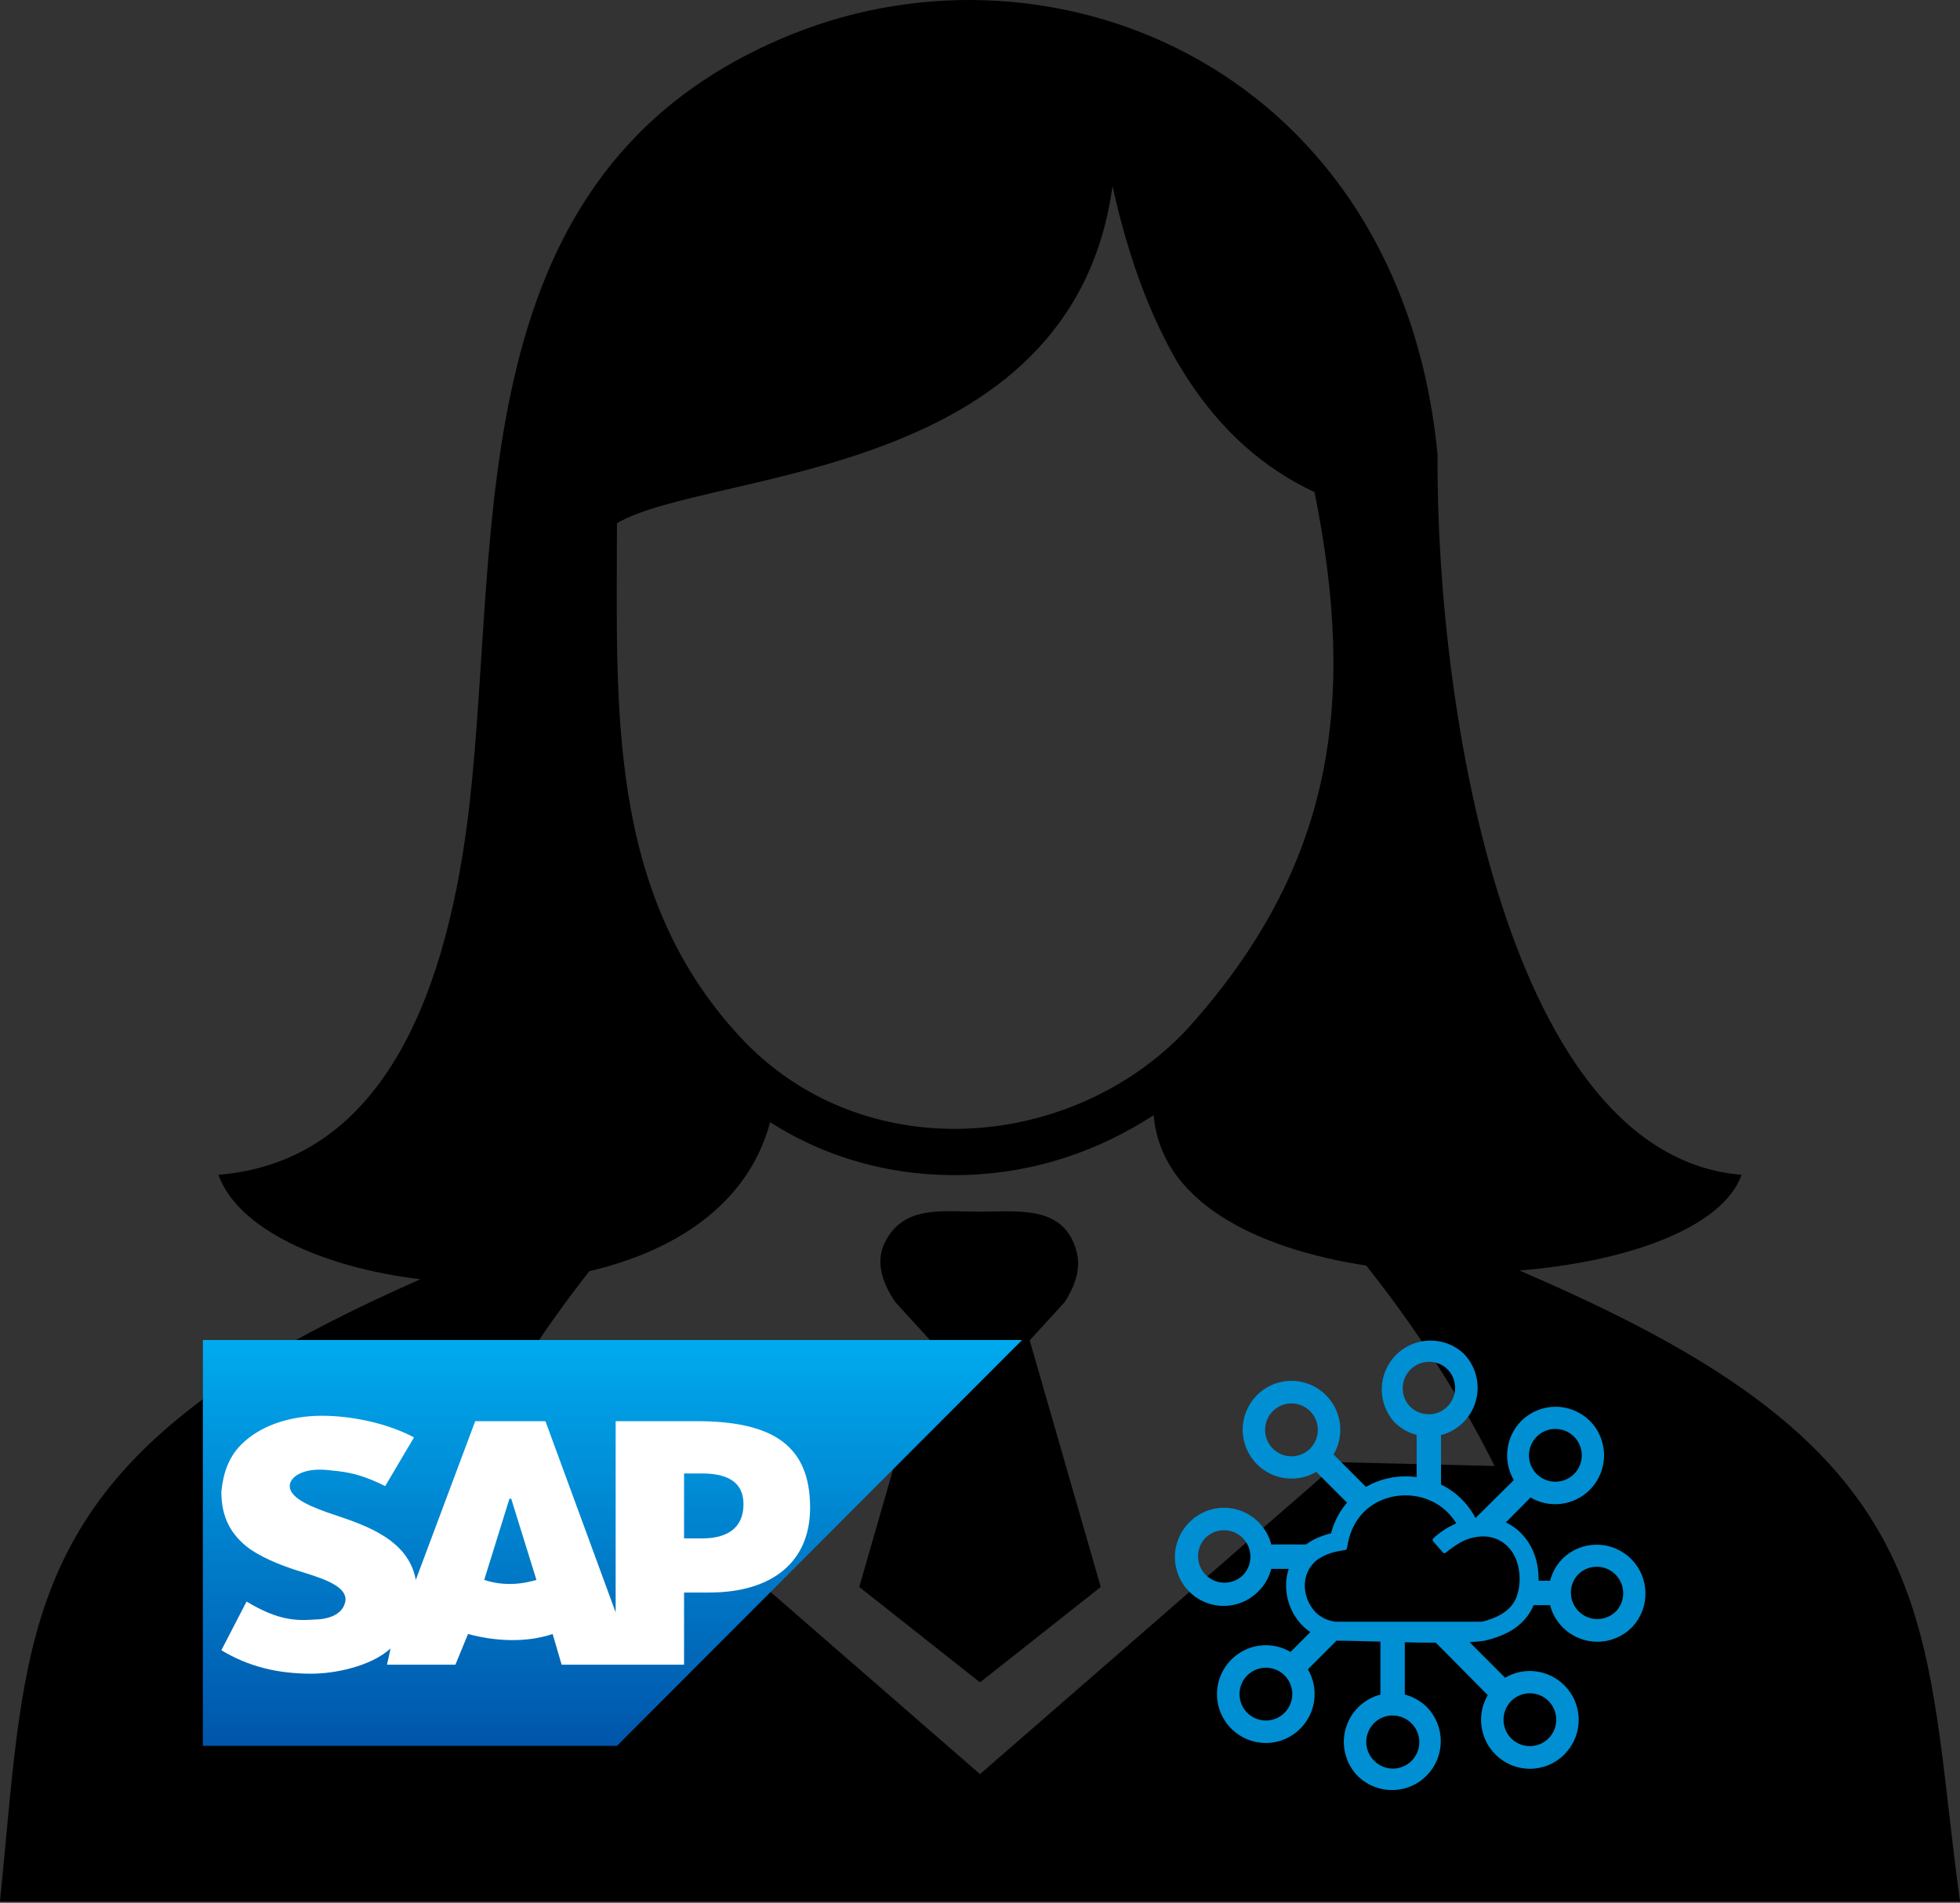 <svg width="512" height="497" viewBox="0 0 512 497" fill="none" xmlns="http://www.w3.org/2000/svg">
<rect x="0" y="0" width="512" height="497" fill="#333333" stroke="none"/>
<path fill-rule="evenodd" clip-rule="evenodd" d="M390.422 382.907C380.893 363.782 369.628 346.627 356.902 330.555C327.885 326.136 303.288 313.706 301.366 291.267C287.115 300.532 270.66 306.29 252.423 306.889C234.64 307.473 216.714 303.074 201.179 293.095C195.452 314.526 176.421 326.776 153.943 332.018C141.687 347.667 130.819 364.361 121.578 382.907L162.306 381.913L256 463.388L349.694 381.913L390.422 382.907ZM396.93 331.845C415.012 339.629 431.929 347.83 446.384 356.893C507.578 395.259 503.606 435.447 512 496.659H0C6.293 434.672 4.422 395.259 65.616 356.893C78.665 348.712 93.717 341.232 109.825 334.127C84.234 331.077 62.07 320.982 57.051 306.848C101.042 303.274 117.212 257.57 122.633 210.181C130.889 137.632 119.435 44.291 206.749 8.999C276.081 -19.04 365.737 18.705 375.516 118.593C375.108 186.471 394.197 301.914 454.949 306.848C450.054 320.637 425.239 329.559 396.93 331.845ZM309.944 268.996C348.535 226.315 354.394 183.353 343.396 128.53C316.867 116.233 299.511 89.2 290.622 48.586C280.001 125.908 185.043 122.591 161.164 136.659C161.164 184.199 158.298 233.064 193.328 270.838C225.235 305.242 279.785 300.934 309.944 268.996ZM224.459 414.505L243.018 350.095L233.919 340.142C229.813 334.161 228.923 328.921 231.198 324.419C236.121 314.671 246.323 316.486 255.844 316.486C265.828 316.486 278.151 314.598 281.274 327.09C282.317 331.266 281.005 335.64 278.081 340.142L268.982 350.095L287.541 414.505L256 439.426L224.459 414.505Z" fill="black"/>
<path d="M267 350H53V456H161.176" fill="url(#paint0_linear_51_15)"/>
<path d="M160.824 371.2V421.138L142.481 371.2H124.138L108.618 412.658C106.736 402.293 95.919 398.524 87.453 395.698C81.809 393.813 75.695 391.458 75.695 388.16C75.695 385.804 78.987 383.449 85.101 383.92C89.334 384.391 93.097 384.391 100.622 388.16L108.147 375.44C101.092 371.671 91.686 369.787 84.16 369.787C75.224 369.787 67.699 372.613 62.996 377.324C59.703 380.622 58.292 384.862 57.822 389.573C57.822 396.169 60.174 400.88 65.347 404.649C69.58 407.476 74.754 409.36 79.457 410.773C85.571 412.658 90.275 414.542 90.275 417.84C89.804 422.08 85.101 423.022 81.809 423.022C76.165 423.493 71.462 422.551 64.407 418.311L57.822 431.031C64.877 435.271 72.402 437.156 81.338 437.156C87.453 437.156 96.859 435.271 102.033 430.56L101.092 434.8H118.965L122.257 426.791C129.312 428.676 137.308 429.147 144.363 426.791L146.714 434.8H178.697V415.956H185.281C201.743 415.956 211.62 407.947 211.62 393.813C211.62 377.796 202.213 371.2 181.989 371.2H160.824ZM126.49 412.658L133.075 391.458H133.545L140.13 412.658C135.426 414.071 130.723 414.071 126.49 412.658ZM178.697 401.822V384.862H183.4C189.514 384.862 194.218 386.747 194.218 392.871C194.218 399.467 189.514 401.822 183.4 401.822H178.697Z" fill="white"/>
<path d="M382.263 402.485L381.723 402.766L381.152 403.087C380.562 403.437 379.981 403.818 379.411 404.219C378.84 404.62 378.259 405.081 377.659 405.573C377.55 405.659 377.411 405.7 377.272 405.685C377.134 405.67 377.006 405.6 376.918 405.492L374.376 402.575C374.28 402.478 374.226 402.346 374.226 402.21C374.226 402.073 374.28 401.941 374.376 401.844C374.826 401.433 375.297 401.022 375.777 400.651C376.258 400.28 376.778 399.909 377.299 399.558C377.819 399.207 378.139 399.037 378.57 398.796C379 398.556 379.451 398.325 379.881 398.125L380.412 397.874C378.901 395.391 376.703 393.399 374.085 392.141C372.783 391.516 371.403 391.071 369.981 390.818C368.531 390.566 367.053 390.508 365.587 390.647C364.13 390.784 362.698 391.121 361.333 391.649C359.997 392.162 358.742 392.868 357.609 393.744C356.171 394.867 354.962 396.255 354.046 397.834C353.102 399.46 352.445 401.237 352.104 403.087L351.854 404.42C351.833 404.525 351.781 404.622 351.704 404.697C351.627 404.772 351.529 404.823 351.423 404.841L350.102 405.071C349.471 405.182 348.871 405.312 348.31 405.462C347.75 405.613 347.219 405.793 346.739 405.983C346.281 406.155 345.836 406.359 345.407 406.595C345.001 406.808 344.61 407.049 344.236 407.317C343.957 407.521 343.689 407.742 343.436 407.978C342.476 408.874 341.75 409.993 341.323 411.236C340.994 412.204 340.832 413.221 340.843 414.243C340.858 415.266 341.03 416.28 341.353 417.25C341.677 418.23 342.146 419.156 342.745 419.997C342.975 420.314 343.222 420.618 343.486 420.909C343.751 421.188 344.032 421.453 344.326 421.701C344.64 421.956 344.975 422.184 345.327 422.382C345.647 422.582 345.982 422.756 346.328 422.904C346.721 423.071 347.126 423.208 347.54 423.315C347.97 423.43 348.408 423.517 348.851 423.575H387.158C388.004 423.372 388.836 423.118 389.651 422.813C390.411 422.54 391.147 422.205 391.853 421.811C392.496 421.461 393.103 421.048 393.665 420.578C395.011 419.459 395.98 417.95 396.437 416.258C396.78 415.072 396.955 413.844 396.958 412.609C396.976 411.309 396.825 410.011 396.507 408.75C396.225 407.627 395.769 406.555 395.156 405.573C394.976 405.302 394.786 405.041 394.605 404.801C394.425 404.56 394.215 404.32 394.015 404.109C393.19 403.22 392.192 402.511 391.082 402.024C389.957 401.55 388.749 401.304 387.529 401.302C386.65 401.297 385.773 401.391 384.916 401.583C383.998 401.793 383.103 402.091 382.243 402.475L382.263 402.485ZM351.854 392.461L343.846 384.442C341.407 385.878 338.561 386.46 335.756 386.097C332.95 385.734 330.345 384.447 328.351 382.438C325.989 380.079 324.648 376.885 324.618 373.544C324.588 370.204 325.871 366.986 328.191 364.585L328.351 364.405C329.533 363.219 330.938 362.279 332.483 361.637C334.029 360.995 335.686 360.665 337.36 360.665C339.033 360.665 340.69 360.995 342.236 361.637C343.782 362.279 345.186 363.219 346.368 364.405C348.372 366.4 349.655 369.005 350.018 371.81C350.38 374.616 349.801 377.462 348.37 379.902L356.819 388.362C357.698 387.853 358.615 387.41 359.561 387.039C361.362 386.336 363.252 385.887 365.177 385.705C366.803 385.55 368.443 385.584 370.062 385.806V374.779C367.852 374.213 365.836 373.06 364.226 371.442C362.053 369.025 360.883 365.869 360.955 362.618C361.027 359.367 362.336 356.267 364.614 353.949C366.892 351.632 369.968 350.273 373.213 350.151C376.457 350.028 379.627 351.15 382.073 353.288L382.253 353.459C383.439 354.642 384.379 356.048 385.021 357.596C385.662 359.145 385.992 360.804 385.992 362.48C385.992 364.156 385.662 365.816 385.021 367.364C384.379 368.912 383.439 370.318 382.253 371.502C380.646 373.118 378.634 374.271 376.428 374.84V387.75C380.29 389.625 383.448 392.692 385.437 396.501L395.446 386.587C394.018 384.148 393.439 381.301 393.801 378.496C394.164 375.691 395.447 373.086 397.448 371.091C399.796 368.776 402.95 367.466 406.244 367.436C409.539 367.406 412.716 368.659 415.105 370.93L415.286 371.091C416.47 372.275 417.409 373.681 418.05 375.229C418.691 376.777 419.02 378.436 419.02 380.112C419.02 381.788 418.691 383.447 418.05 384.995C417.409 386.543 416.47 387.949 415.286 389.134C413.294 391.136 410.694 392.419 407.895 392.782C405.096 393.144 402.256 392.566 399.821 391.138L393.364 397.654C394.971 398.402 396.416 399.457 397.618 400.761C397.909 401.082 398.199 401.423 398.479 401.763C398.759 402.104 399.01 402.485 399.27 402.876C400.168 404.27 400.843 405.795 401.272 407.397C401.725 409.11 401.944 410.877 401.923 412.649V412.87H404.926C405.491 410.657 406.643 408.638 408.259 407.026C410.649 404.722 413.841 403.443 417.159 403.459C420.476 403.476 423.656 404.787 426.023 407.114C428.39 409.441 429.757 412.601 429.834 415.922C429.912 419.243 428.693 422.463 426.437 424.898L426.266 425.079C423.875 427.468 420.636 428.811 417.258 428.811C413.88 428.811 410.64 427.468 408.249 425.079C406.633 423.474 405.482 421.462 404.916 419.255H400.611C400.201 420.269 399.663 421.225 399.01 422.102C398.39 422.931 397.678 423.688 396.888 424.357C396.08 425.049 395.205 425.657 394.275 426.171C393.311 426.7 392.307 427.153 391.272 427.525C390.174 427.922 389.055 428.257 387.919 428.527C386.579 428.726 385.229 428.853 383.875 428.908L393.164 438.21C395.603 436.774 398.449 436.192 401.254 436.555C404.06 436.918 406.665 438.206 408.659 440.215C411.021 442.573 412.362 445.768 412.392 449.108C412.422 452.448 411.139 455.666 408.819 458.067L408.659 458.248C407.477 459.433 406.072 460.374 404.527 461.016C402.981 461.657 401.324 461.988 399.65 461.988C397.977 461.988 396.32 461.657 394.774 461.016C393.228 460.374 391.824 459.433 390.642 458.248C388.638 456.253 387.355 453.648 386.992 450.842C386.63 448.037 387.209 445.19 388.64 442.751L375.066 429.048C372.464 429.048 369.711 429.048 366.968 428.938V442.6C369.176 443.178 371.19 444.333 372.804 445.948C375.105 448.342 376.382 451.539 376.366 454.861C376.35 458.182 375.04 461.367 372.716 463.737C370.392 466.108 367.237 467.477 363.92 467.554C360.604 467.632 357.388 466.411 354.957 464.152L354.777 463.991C353.593 462.807 352.653 461.401 352.012 459.853C351.372 458.305 351.042 456.645 351.042 454.97C351.042 453.294 351.372 451.635 352.012 450.087C352.653 448.539 353.593 447.133 354.777 445.948C356.39 444.339 358.4 443.188 360.602 442.61V428.778C356.058 428.657 351.944 428.537 349.121 428.537L341.654 436.005C343.087 438.447 343.669 441.297 343.306 444.106C342.944 446.916 341.658 449.525 339.652 451.522C337.297 453.887 334.107 455.23 330.771 455.26C327.435 455.29 324.222 454.005 321.824 451.682L321.644 451.522C320.46 450.337 319.521 448.931 318.88 447.383C318.239 445.835 317.909 444.176 317.909 442.5C317.909 440.824 318.239 439.165 318.88 437.617C319.521 436.069 320.46 434.663 321.644 433.479C323.636 431.473 326.238 430.187 329.039 429.824C331.841 429.461 334.683 430.042 337.119 431.474L342.304 426.292C341.903 426.03 341.518 425.742 341.153 425.43C340.709 425.058 340.288 424.66 339.892 424.237C339.496 423.813 339.129 423.365 338.791 422.894C336.965 420.367 335.975 417.332 335.958 414.213C335.946 412.71 336.172 411.214 336.629 409.783H332.084C331.519 411.995 330.367 414.014 328.751 415.626C327.579 416.822 326.182 417.775 324.642 418.431C323.102 419.086 321.448 419.432 319.774 419.447C316.394 419.478 313.14 418.163 310.729 415.792C308.317 413.42 306.944 410.187 306.913 406.802C306.882 403.417 308.195 400.159 310.563 397.744L310.734 397.564C311.915 396.377 313.32 395.435 314.865 394.793C316.411 394.15 318.069 393.819 319.742 393.819C321.416 393.819 323.073 394.15 324.619 394.793C326.165 395.435 327.569 396.377 328.751 397.564C330.365 399.173 331.516 401.188 332.084 403.397H341.173L341.374 403.257C341.919 402.864 342.491 402.509 343.085 402.195C343.716 401.86 344.368 401.569 345.037 401.322C345.508 401.142 345.988 400.972 346.489 400.821C346.989 400.671 347.289 400.591 347.7 400.49C348.241 398.429 349.099 396.465 350.242 394.667C350.736 393.89 351.288 393.153 351.894 392.461H351.854ZM373.205 369.407C374.571 369.408 375.908 369.002 377.044 368.242C378.18 367.481 379.065 366.4 379.586 365.134C380.107 363.869 380.242 362.477 379.971 361.136C379.701 359.794 379.039 358.563 378.069 357.599L377.949 357.468C376.623 356.271 374.885 355.635 373.1 355.693C371.315 355.751 369.622 356.499 368.376 357.781C367.13 359.062 366.429 360.777 366.418 362.565C366.408 364.353 367.089 366.076 368.32 367.372C368.96 368.011 369.721 368.517 370.557 368.861C371.394 369.205 372.29 369.38 373.195 369.377L373.205 369.407ZM342.354 378.228C343.59 376.92 344.268 375.182 344.245 373.382C344.223 371.582 343.502 369.861 342.234 368.585C340.941 367.291 339.188 366.564 337.36 366.564C335.531 366.564 333.778 367.291 332.485 368.585L332.365 368.705C331.129 370.015 330.45 371.754 330.473 373.556C330.495 375.357 331.217 377.08 332.485 378.358C333.78 379.653 335.535 380.38 337.365 380.38C339.194 380.38 340.949 379.653 342.244 378.358L342.374 378.238L342.354 378.228ZM326.639 406.595C326.64 405.229 326.237 403.893 325.48 402.756C324.723 401.62 323.646 400.734 322.386 400.21C321.126 399.686 319.739 399.549 318.4 399.814C317.062 400.08 315.833 400.738 314.868 401.703L314.738 401.844C313.542 403.172 312.906 404.912 312.964 406.7C313.023 408.487 313.77 410.183 315.049 411.43C316.329 412.678 318.041 413.38 319.827 413.391C321.613 413.402 323.333 412.719 324.627 411.487C325.266 410.847 325.772 410.088 326.116 409.252C326.459 408.415 326.634 407.519 326.629 406.615L326.639 406.595ZM335.448 437.488C334.14 436.251 332.403 435.571 330.604 435.594C328.805 435.616 327.085 436.339 325.808 437.609C324.516 438.904 323.79 440.659 323.79 442.49C323.79 444.321 324.516 446.077 325.808 447.372L325.928 447.492C327.234 448.729 328.97 449.408 330.767 449.386C332.565 449.363 334.283 448.641 335.558 447.372C336.851 446.075 337.577 444.317 337.577 442.485C337.577 440.653 336.851 438.895 335.558 437.599L335.438 437.468L335.448 437.488ZM363.785 448.063C362.424 448.066 361.094 448.472 359.963 449.231C358.831 449.989 357.949 451.066 357.428 452.325C356.907 453.585 356.769 454.971 357.033 456.308C357.297 457.646 357.95 458.875 358.911 459.841L359.051 459.982C360.361 461.26 362.125 461.966 363.954 461.942C365.783 461.919 367.528 461.168 368.805 459.856C370.082 458.544 370.786 456.778 370.763 454.946C370.739 453.114 369.99 451.367 368.68 450.088C368.039 449.449 367.279 448.943 366.442 448.599C365.606 448.255 364.71 448.08 363.805 448.083L363.785 448.063ZM394.645 444.405C393.41 445.714 392.731 447.454 392.754 449.255C392.776 451.057 393.498 452.779 394.766 454.058C396.059 455.352 397.812 456.078 399.64 456.078C401.469 456.078 403.222 455.352 404.515 454.058L404.635 453.937C405.87 452.629 406.549 450.891 406.526 449.091C406.504 447.291 405.783 445.571 404.515 444.294C403.22 443 401.465 442.273 399.635 442.273C397.806 442.273 396.051 443 394.756 444.294L394.625 444.415L394.645 444.405ZM410.361 416.017C410.367 417.378 410.775 418.706 411.533 419.835C412.29 420.964 413.364 421.844 414.62 422.365C415.875 422.885 417.255 423.023 418.588 422.76C419.921 422.497 421.147 421.847 422.112 420.889L422.242 420.769C423.438 419.44 424.074 417.7 424.016 415.912C423.957 414.125 423.21 412.43 421.931 411.182C420.651 409.935 418.939 409.232 417.153 409.221C415.367 409.211 413.647 409.893 412.353 411.126C411.715 411.767 411.209 412.529 410.866 413.367C410.522 414.204 410.347 415.102 410.351 416.007L410.361 416.017ZM401.552 385.124C402.858 386.361 404.594 387.04 406.391 387.018C408.189 386.995 409.907 386.273 411.182 385.004C412.474 383.709 413.2 381.953 413.2 380.122C413.2 378.291 412.474 376.536 411.182 375.241L411.062 375.12C409.754 373.883 408.017 373.203 406.217 373.226C404.418 373.248 402.699 373.971 401.422 375.241C400.129 376.537 399.403 378.295 399.403 380.127C399.403 381.96 400.129 383.717 401.422 385.014L401.542 385.144L401.552 385.124Z" fill="#008FD3"/>
<defs>
<linearGradient id="paint0_linear_51_15" x1="53" y1="350" x2="53" y2="456" gradientUnits="userSpaceOnUse">
<stop stop-color="#00AAEE"/>
<stop offset="1" stop-color="#0055AA"/>
</linearGradient>
</defs>
</svg>
